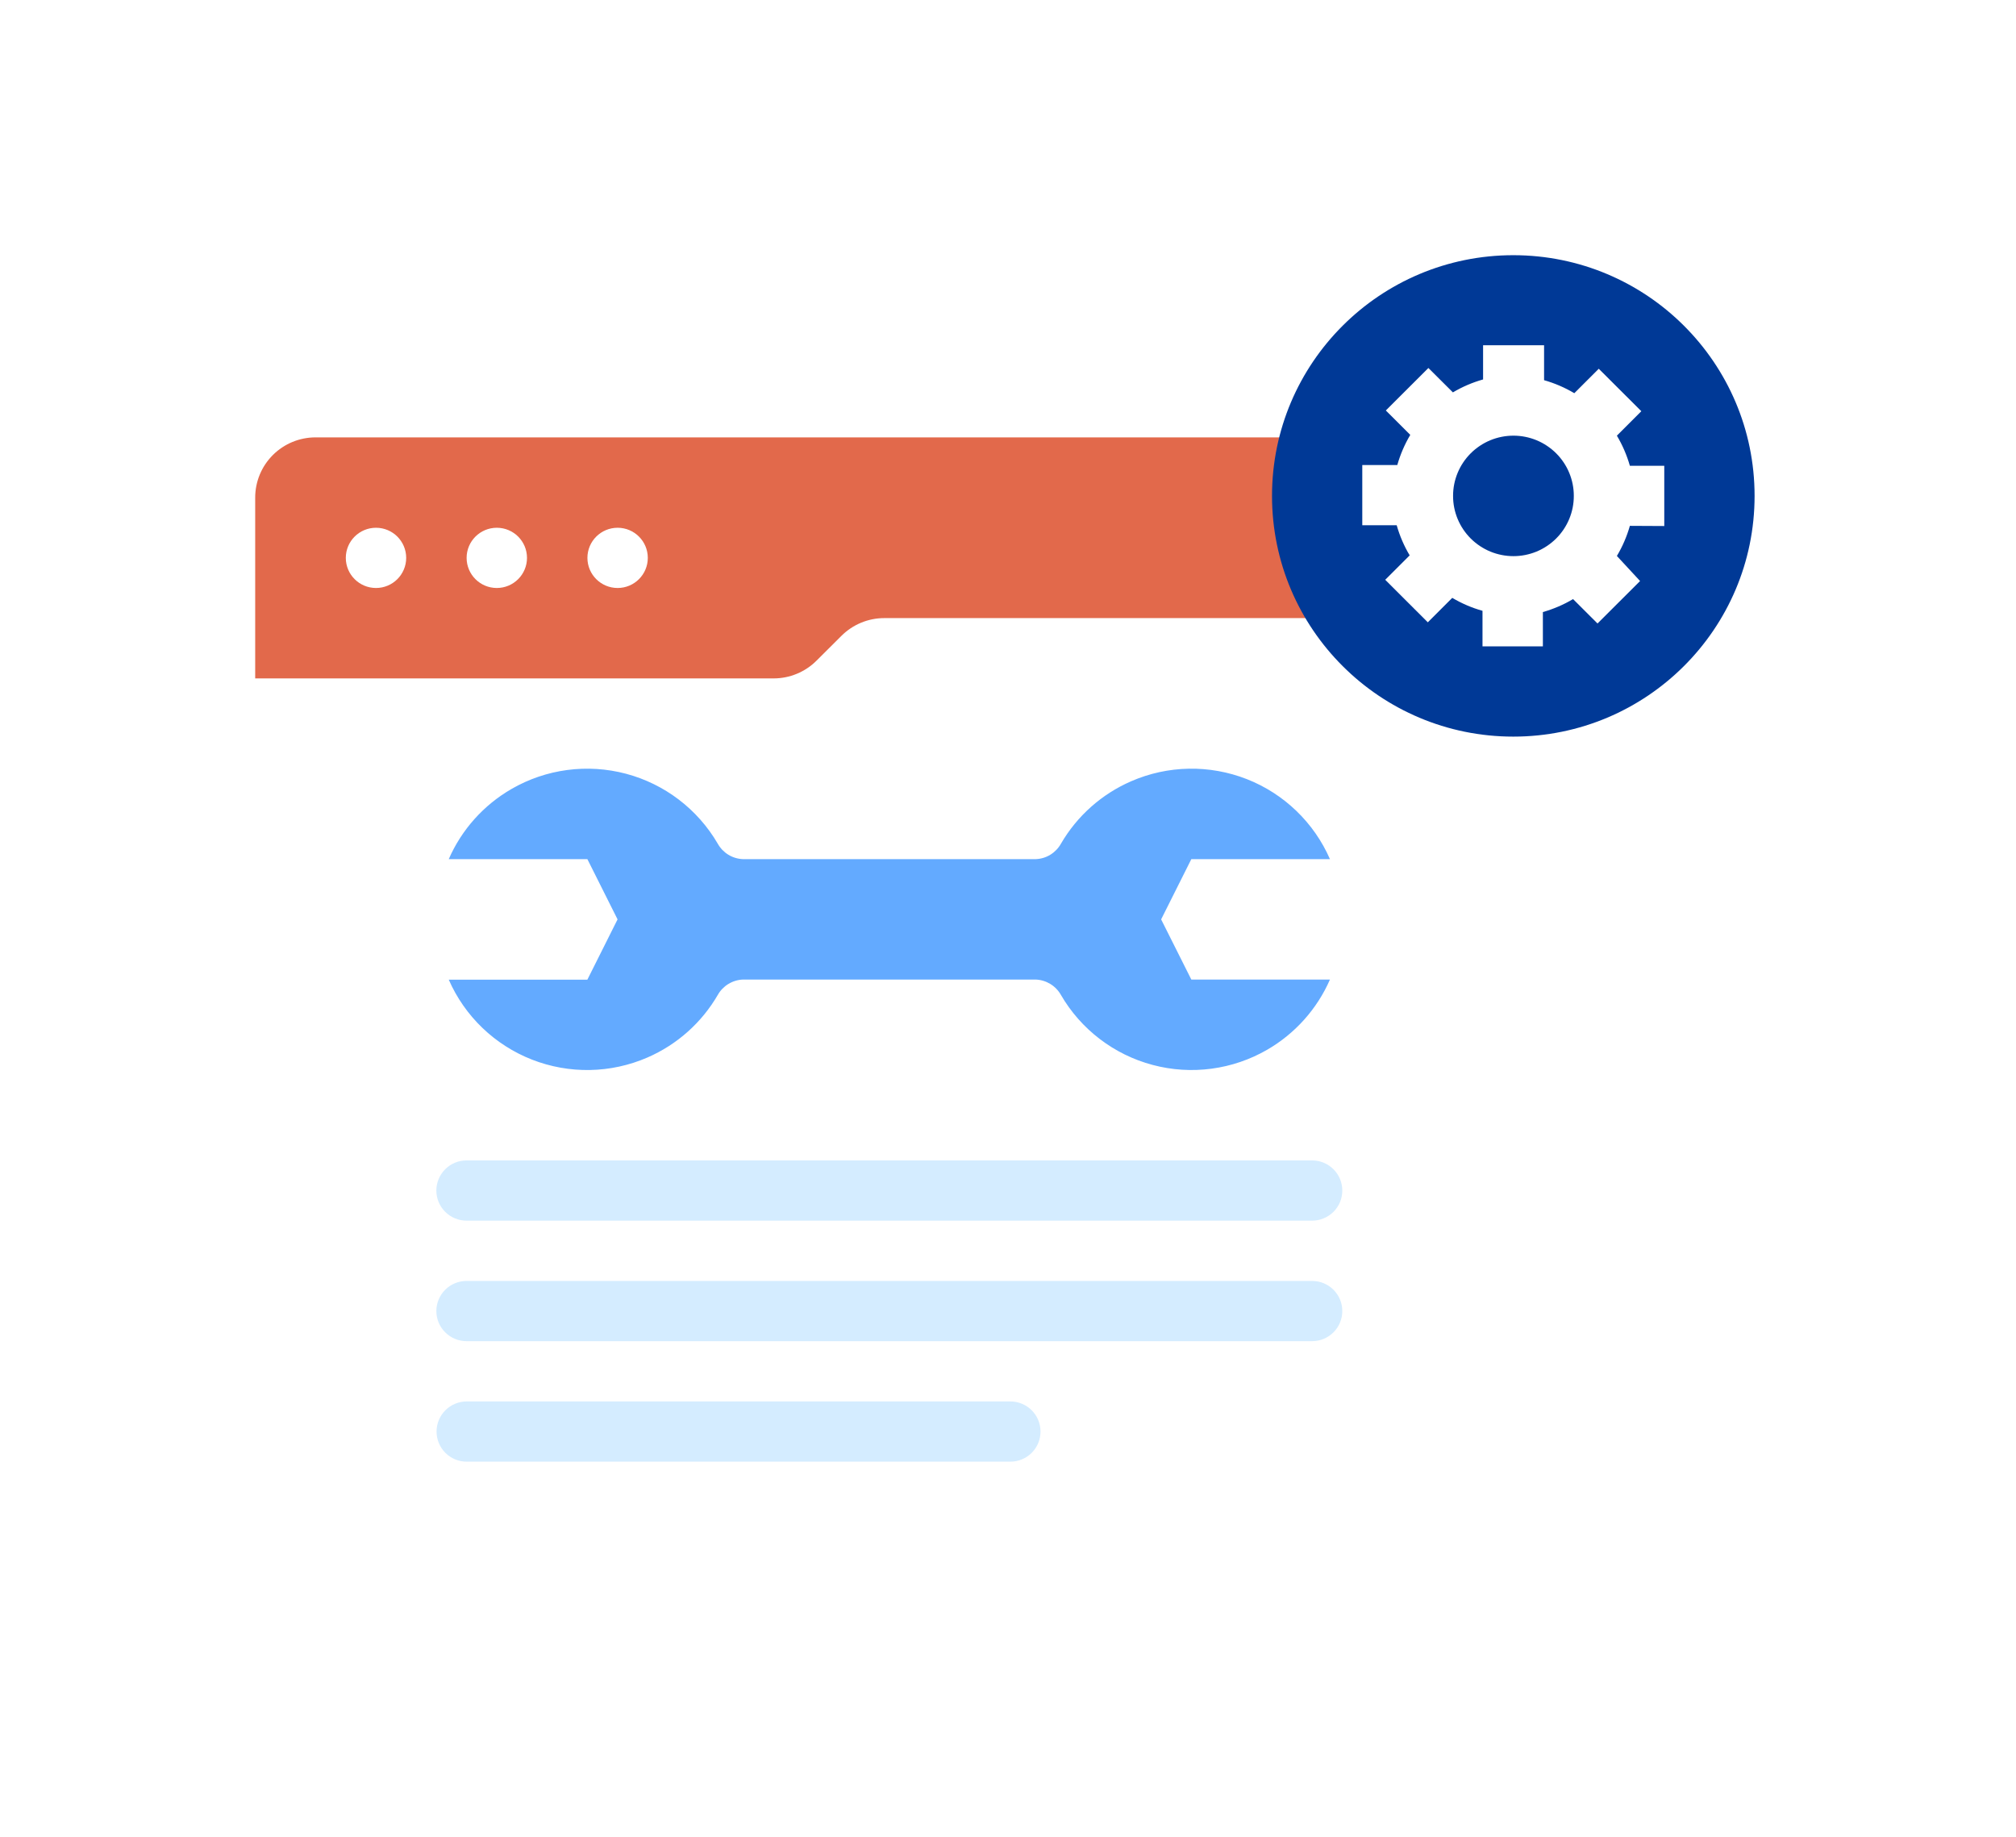 <svg width="79" height="72" viewBox="0 0 79 72" fill="none" xmlns="http://www.w3.org/2000/svg">
<g filter="url(#filter0_d_7760_9173)">
<path d="M10 22.221H59.701V57.64C59.701 58.266 59.452 58.866 59.008 59.309C58.564 59.751 57.962 60 57.335 60H12.366C11.738 60 11.137 59.751 10.693 59.309C10.249 58.866 10 58.266 10 57.64V22.221Z" fill="white"/>
<path d="M59.701 17.499V22.221L34.649 22.221C34.337 22.221 34.028 22.283 33.74 22.403C33.452 22.523 33.19 22.698 32.97 22.919L31.999 23.886C31.779 24.107 31.517 24.282 31.228 24.402C30.94 24.522 30.63 24.584 30.318 24.584H10V17.499C10 16.873 10.249 16.273 10.693 15.83C11.137 15.387 11.738 15.139 12.366 15.139H57.335C57.962 15.139 58.564 15.387 59.008 15.83C59.452 16.273 59.701 16.873 59.701 17.499Z" fill="#E2694B"/>
<path d="M24.202 21.041C24.855 21.041 25.385 20.513 25.385 19.861C25.385 19.209 24.855 18.681 24.202 18.681C23.549 18.681 23.019 19.209 23.019 19.861C23.019 20.513 23.549 21.041 24.202 21.041Z" fill="white"/>
<path d="M19.468 21.041C20.121 21.041 20.651 20.513 20.651 19.861C20.651 19.209 20.121 18.681 19.468 18.681C18.815 18.681 18.285 19.209 18.285 19.861C18.285 20.513 18.815 21.041 19.468 21.041Z" fill="white"/>
<path d="M14.734 21.041C15.387 21.041 15.917 20.513 15.917 19.861C15.917 19.209 15.387 18.681 14.734 18.681C14.081 18.681 13.551 19.209 13.551 19.861C13.551 20.513 14.081 21.041 14.734 21.041Z" fill="white"/>
<path d="M45.501 34.027L46.684 31.666H52.116C51.806 30.956 51.358 30.313 50.799 29.775C50.24 29.237 49.58 28.814 48.857 28.53C48.133 28.247 47.361 28.108 46.585 28.122C45.808 28.136 45.041 28.303 44.329 28.613C43.172 29.115 42.206 29.974 41.573 31.064C41.474 31.24 41.332 31.387 41.16 31.493C40.988 31.599 40.791 31.658 40.589 31.666H29.112C28.91 31.658 28.713 31.599 28.541 31.493C28.369 31.387 28.227 31.24 28.128 31.064C27.341 29.71 26.047 28.723 24.531 28.32C23.015 27.918 21.4 28.132 20.043 28.917C18.95 29.549 18.089 30.512 17.585 31.666H23.017L24.2 34.027L23.017 36.389H17.585C18.213 37.823 19.386 38.95 20.846 39.522C22.306 40.094 23.934 40.064 25.372 39.439C26.53 38.936 27.496 38.076 28.128 36.986C28.227 36.81 28.37 36.663 28.542 36.558C28.714 36.453 28.91 36.393 29.112 36.385H40.589C40.791 36.393 40.987 36.453 41.159 36.558C41.331 36.663 41.474 36.81 41.573 36.986C41.962 37.657 42.48 38.244 43.097 38.715C43.715 39.187 44.419 39.532 45.17 39.731C45.92 39.931 46.703 39.981 47.474 39.878C48.244 39.776 48.986 39.523 49.659 39.134C50.75 38.502 51.611 37.539 52.116 36.385H46.684L45.501 34.027Z" fill="#63AAFF"/>
<path d="M51.418 45.832H18.282C18.127 45.832 17.973 45.802 17.829 45.742C17.686 45.683 17.556 45.596 17.446 45.487C17.336 45.377 17.249 45.247 17.189 45.104C17.13 44.961 17.099 44.807 17.099 44.652C17.099 44.339 17.224 44.039 17.446 43.818C17.668 43.596 17.968 43.472 18.282 43.472H51.418C51.731 43.472 52.032 43.596 52.254 43.818C52.476 44.039 52.6 44.339 52.6 44.652C52.6 44.807 52.57 44.961 52.511 45.104C52.451 45.247 52.364 45.377 52.254 45.487C52.144 45.596 52.014 45.683 51.87 45.742C51.727 45.802 51.573 45.832 51.418 45.832Z" fill="#D4ECFF"/>
<path d="M51.418 50.555H18.282C17.968 50.555 17.668 50.431 17.446 50.209C17.224 49.988 17.099 49.688 17.099 49.375C17.099 49.062 17.224 48.762 17.446 48.54C17.668 48.319 17.968 48.195 18.282 48.195H51.418C51.731 48.195 52.032 48.319 52.254 48.54C52.476 48.762 52.6 49.062 52.6 49.375C52.6 49.688 52.476 49.988 52.254 50.209C52.032 50.431 51.731 50.555 51.418 50.555Z" fill="#D4ECFF"/>
<path d="M39.592 55.277H18.29C17.976 55.277 17.675 55.153 17.453 54.932C17.232 54.711 17.107 54.41 17.107 54.097C17.107 53.784 17.232 53.484 17.453 53.263C17.675 53.041 17.976 52.917 18.29 52.917H39.592C39.905 52.917 40.206 53.041 40.428 53.263C40.65 53.484 40.774 53.784 40.774 54.097C40.774 54.41 40.65 54.711 40.428 54.932C40.206 55.153 39.905 55.277 39.592 55.277Z" fill="#D4ECFF"/>
<path d="M59.301 26.865C64.523 26.865 68.756 22.642 68.756 17.433C68.756 12.223 64.523 8 59.301 8C54.079 8 49.846 12.223 49.846 17.433C49.846 22.642 54.079 26.865 59.301 26.865Z" fill="#003996"/>
<path d="M65.217 18.613V16.252H63.869C63.751 15.839 63.58 15.442 63.36 15.072L64.318 14.114L62.65 12.45L61.692 13.408C61.321 13.187 60.922 13.016 60.507 12.898V11.53H58.117V12.869C57.703 12.986 57.305 13.156 56.934 13.376L55.974 12.42L54.306 14.085L55.264 15.041C55.044 15.411 54.873 15.809 54.755 16.223H53.383V18.583H54.732C54.849 18.997 55.02 19.393 55.24 19.763L54.282 20.719L55.951 22.386L56.909 21.428C57.28 21.648 57.678 21.819 58.094 21.935V23.329H60.46V21.984C60.874 21.866 61.272 21.696 61.643 21.476L62.601 22.432L64.269 20.768L63.36 19.786C63.58 19.417 63.751 19.02 63.869 18.606L65.217 18.613ZM59.307 15.072C59.617 15.072 59.925 15.133 60.212 15.251C60.499 15.37 60.76 15.544 60.98 15.763C61.2 15.982 61.374 16.242 61.493 16.529C61.612 16.816 61.673 17.122 61.672 17.433C61.673 17.743 61.612 18.05 61.493 18.336C61.374 18.623 61.2 18.883 60.98 19.102C60.76 19.321 60.499 19.495 60.212 19.614C59.925 19.732 59.617 19.793 59.307 19.793C58.996 19.793 58.688 19.732 58.401 19.614C58.114 19.495 57.853 19.321 57.633 19.102C57.413 18.883 57.239 18.623 57.12 18.336C57.001 18.05 56.94 17.743 56.941 17.433C56.94 17.122 57.001 16.816 57.12 16.529C57.239 16.242 57.413 15.982 57.633 15.763C57.853 15.544 58.114 15.37 58.401 15.251C58.688 15.133 58.996 15.072 59.307 15.072Z" fill="white"/>
</g>
<defs>
<filter id="filter0_d_7760_9173" x="-5" y="0" width="88.941" height="72" filterUnits="userSpaceOnUse" color-interpolation-filters="sRGB">
<feFlood flood-opacity="0" result="BackgroundImageFix"/>
<feColorMatrix in="SourceAlpha" type="matrix" values="0 0 0 0 0 0 0 0 0 0 0 0 0 0 0 0 0 0 127 0" result="hardAlpha"/>
<feOffset dy="2"/>
<feGaussianBlur stdDeviation="5"/>
<feComposite in2="hardAlpha" operator="out"/>
<feColorMatrix type="matrix" values="0 0 0 0 0 0 0 0 0 0 0 0 0 0 0 0 0 0 0.07 0"/>
<feBlend mode="normal" in2="BackgroundImageFix" result="effect1_dropShadow_7760_9173"/>
<feBlend mode="normal" in="SourceGraphic" in2="effect1_dropShadow_7760_9173" result="shape"/>
</filter>
</defs>
</svg>
